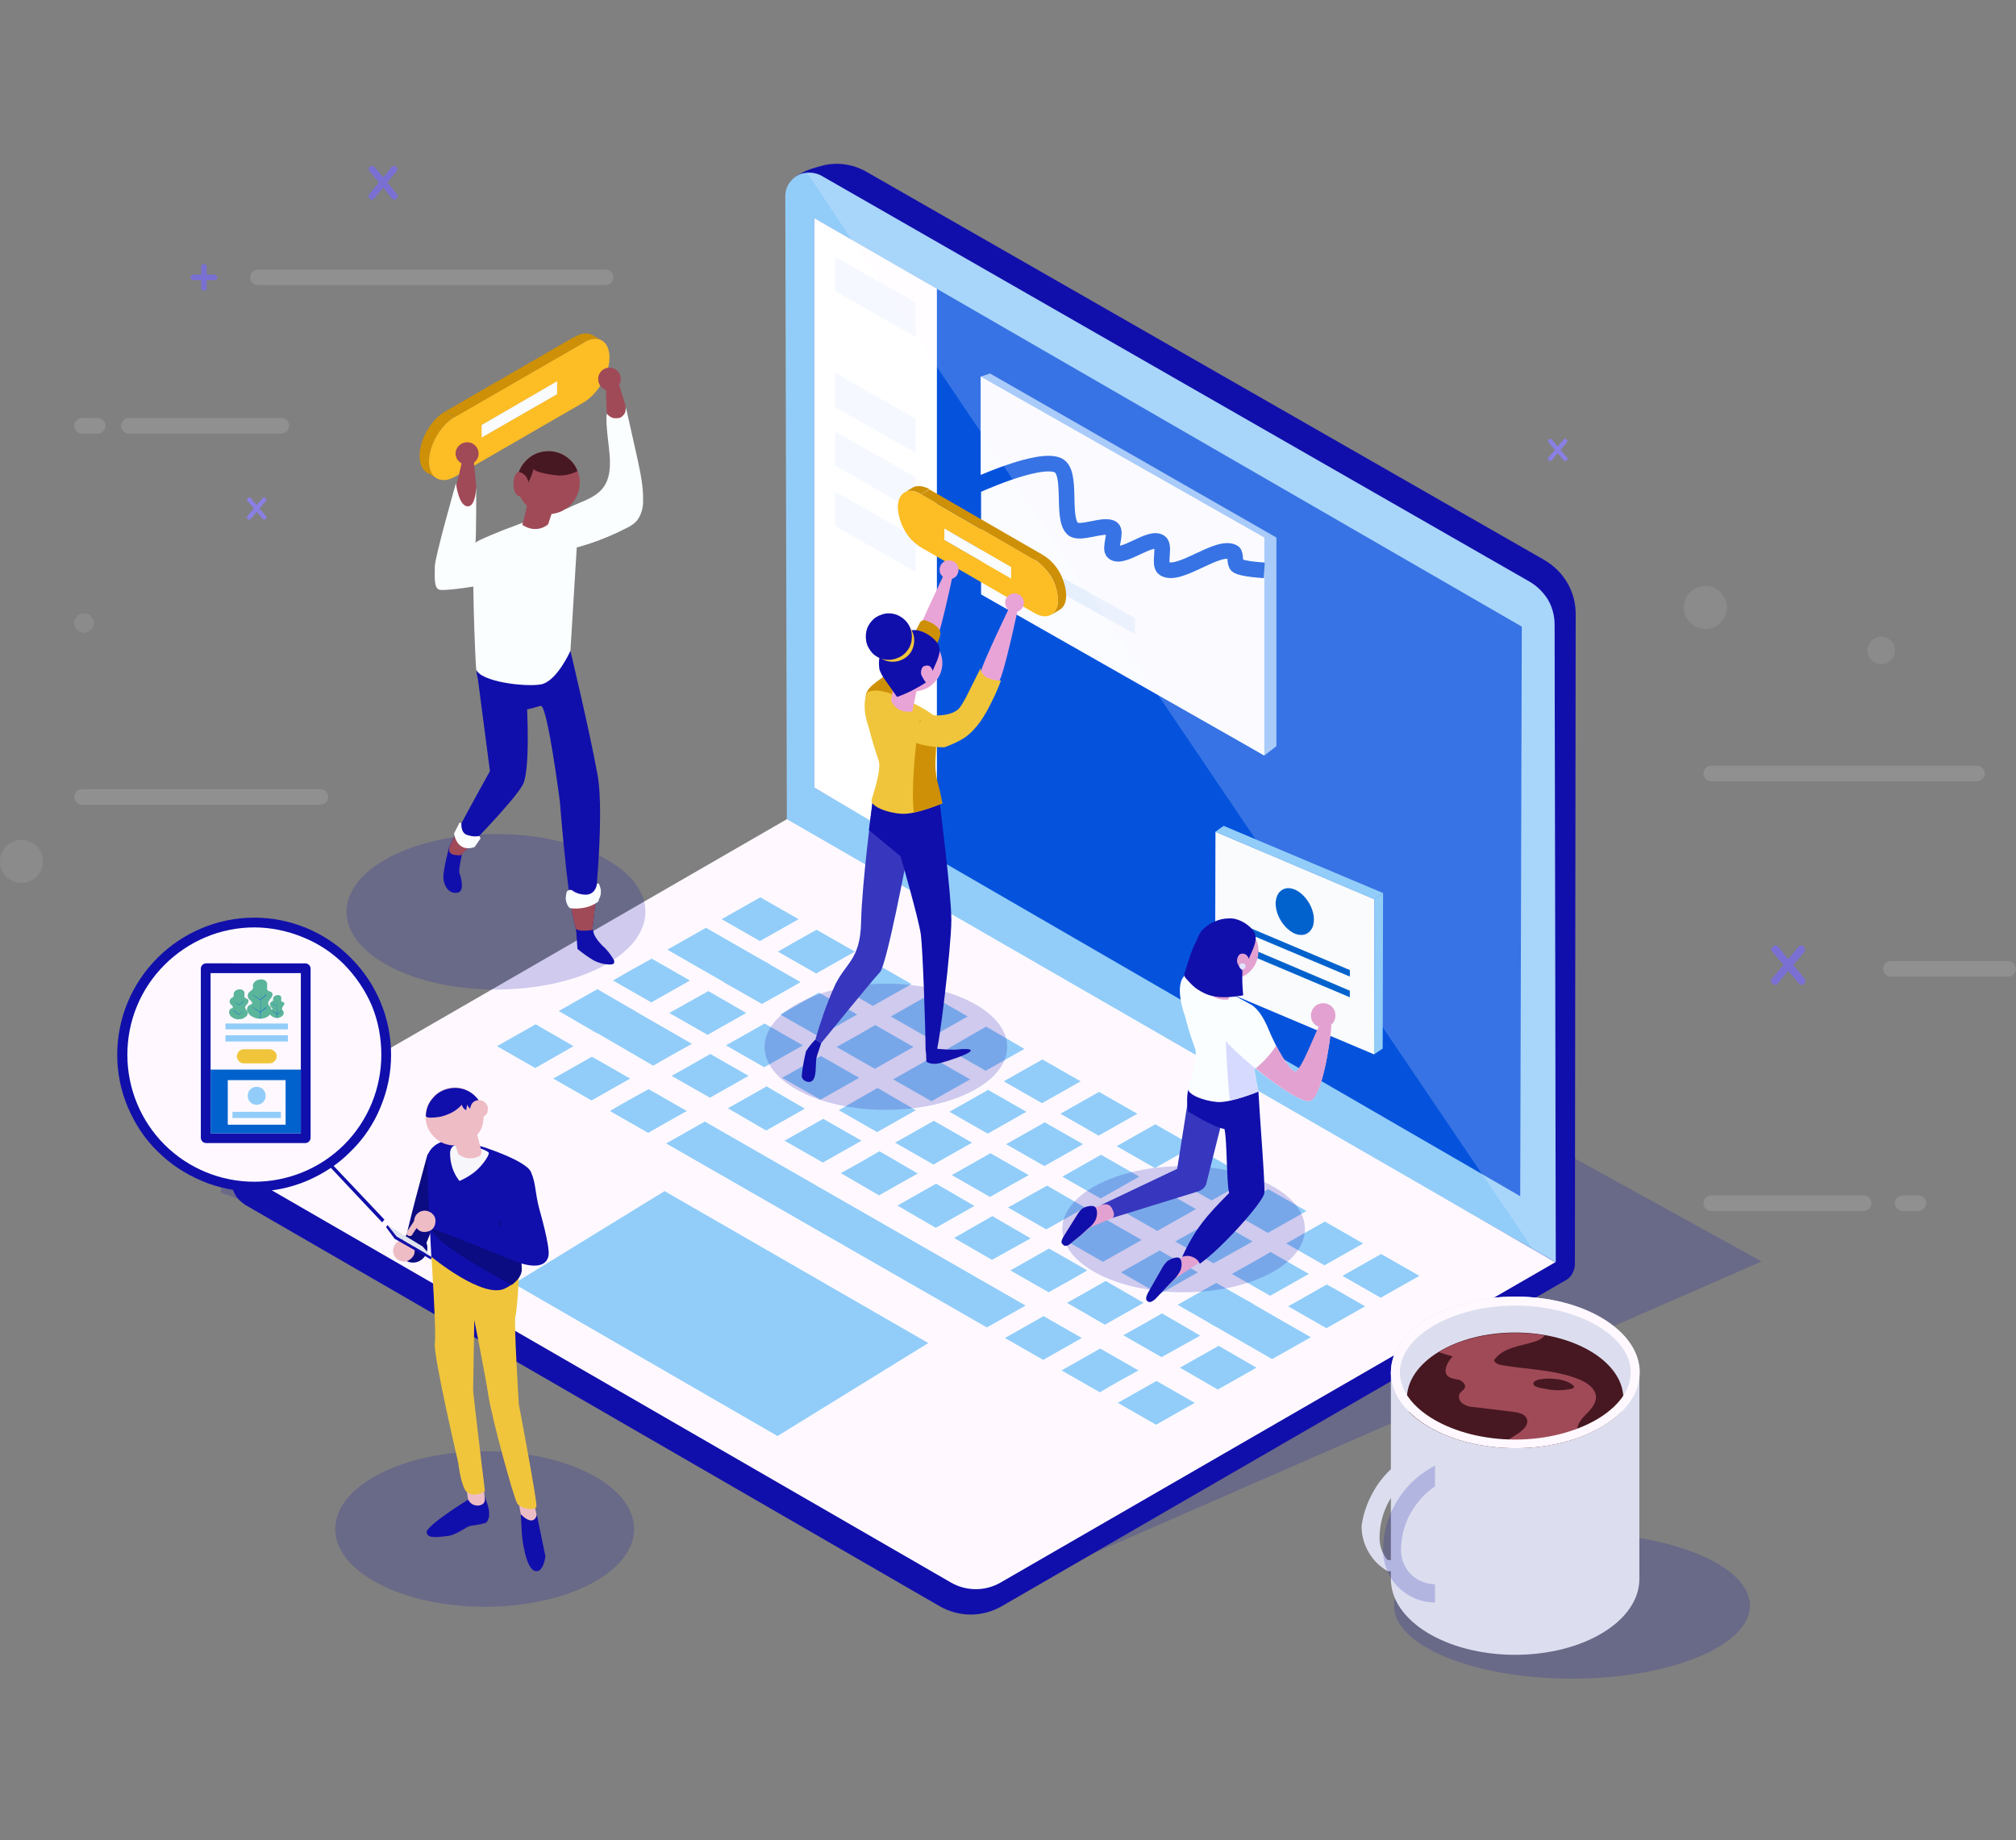 <svg id="_1" xmlns="http://www.w3.org/2000/svg" viewBox="0 0 516 471"><rect x="0" y="0" width="516" height="471" fill="#808080" stroke="none"/><style>.st0{opacity:.2;enable-background:new}.st0,.st1{fill:#110fab}.st2{fill:#92cdf9}.st3{fill:#0553dd}.st4{fill:#0262cd}.st5{fill:#fff9ff}.st7{fill:#f5f9ff}.st13{fill:#ce9006}.st14{fill:#fcbd25}.st15{fill:#f9fbfc}.st16{fill:#a04a58}.st17{fill:#fbfeff}.st18{fill:#471821}.st19{fill:#0b0b82}.st20{fill:#eebcc5}.st21{fill:#f0c53b}.st24{fill:#5bb59b}.st25{fill:#dcdeef}.st26{fill:#e2a1d0}.st27{fill:#3636bf}.st30{fill:#e9a4d7}.st31{fill:#8a7fe3}.st32,.st33{fill:#c4c4c4;fill-opacity:.23}.st33{fill-opacity:.17}</style><path class="st0" d="M251.1 410.2l199.8-87.3-201-110.7s-208 89.2-192.6 93.4c15.3 4.1 193.8 104.6 193.8 104.6z"/><path class="st1" d="M395.2 143.3L222 44.1c-3.2-1.9-7-2.6-10.7-1.9-4.9 1.2-9.5 2.7-9.5 7l-.2 161 15.2 9c-5 2.4-157 76.4-157.3 76.6l-.3 6.2c0 1.3.3 2.6 1 3.8.6 1.1 1.6 2 2.7 2.7 25.9 15 177.5 102.6 177.5 102.6 2.4 1.4 5.2 2.2 8.1 2.2 2.8 0 5.6-.8 8-2.2l144.1-83.3c.8-.4 1.4-1 1.8-1.7.4-.8.7-1.6.7-2.5l.2-166.4c0-2.8-.7-5.6-2.2-8.1-1.4-2.4-3.5-4.4-5.9-5.8z"/><path class="st2" d="M398.2 323.1L201.4 210.8 201 50.2c0-1.1.3-2.1.8-3 .6-.9 1.3-1.7 2.2-2.2.9-.6 2-.8 3-.8 1.1 0 2.1.2 3.1.7l181.4 104c1.9 1.1 3.5 2.7 4.7 4.6 1.1 1.9 1.7 4.1 1.7 6.4l.3 163.2z"/><path class="st3" d="M232.6 133.3l-.2.1-.1-.2v5.7l.3.2v-5.8z"/><path class="st4" d="M343.6 243.6v1.8l28.1 16.2v-1.7l-28.1-16.3zm-.1 5.3v1.7l28.2 16.3v-1.8l-28.2-16.2z"/><path class="st3" d="M389.1 306.2L208.4 201.6V55.8l181.1 104.6-.4 145.8z"/><path class="st5" d="M398.1 323.1L201.4 209.7 62.3 290c-.9.6-1.6 1.3-2.2 2.2-.5 1-.8 2-.8 3.1 0 1 .3 2.1.8 3 .6.9 1.3 1.7 2.2 2.2l181.1 104.6c1.9 1.1 4.1 1.7 6.4 1.7 2.2 0 4.4-.6 6.3-1.7l142-82z"/><path class="st2" d="M343.6 326.6l9.8 5.6c4-2.3 6-3.4 9.9-5.6l-9.8-5.6-9.9 5.6zm-14.4-8.3l9.8 5.6 9.9-5.6-9.8-5.6-9.9 5.6zm-14.5-8.3l9.8 5.6 9.9-5.6-9.8-5.6c-3.9 2.2-5.9 3.3-9.9 5.6zm-14.4-8.3l9.8 5.6 9.9-5.6-9.8-5.6-9.9 5.6zm-14.5-8.3l9.8 5.6 9.9-5.6-9.8-5.6-9.9 5.6zm-14.4-8.3l9.8 5.6 9.9-5.6-9.8-5.6-9.9 5.6zm-14.5-8.3l9.8 5.6 9.9-5.6-9.8-5.6-9.9 5.6zm-14.4-8.3l9.8 5.6 9.9-5.6-9.8-5.7c-4 2.3-6 3.4-9.9 5.7zm-14.5-8.3l9.8 5.6c4-2.3 6-3.4 9.9-5.6l-9.8-5.6-9.9 5.6zm-14.4-8.3l9.8 5.6 9.9-5.6-9.8-5.6-9.9 5.6zm-14.5-8.3l9.8 5.6 9.9-5.6-9.8-5.6c-4 2.2-5.9 3.3-9.9 5.6zm-14.4-8.3l9.8 5.6 9.9-5.6-9.8-5.6-9.9 5.6zm145 99.1l9.8 5.6 9.9-5.6c-3.9-2.2-5.8-3.4-9.8-5.6l-9.9 5.6zm-14.4-8.3l9.8 5.6 9.9-5.6-9.8-5.6c-4 2.3-5.9 3.4-9.9 5.6zm-14.5-8.3l9.8 5.6 10-5.6-9.8-5.6-10 5.6zm-14.4-8.3l9.8 5.6 9.9-5.6-9.8-5.6-9.9 5.6zm-14.5-8.3l9.8 5.6 9.9-5.6-9.8-5.6-9.9 5.6zm-14.4-8.3l9.8 5.6 9.9-5.6-9.8-5.6-9.9 5.6zm-14.5-8.3l9.8 5.6 9.9-5.6-9.8-5.6-9.9 5.6zm-14.4-8.3l9.8 5.6 9.9-5.6-9.8-5.6-9.9 5.6zm-14.5-8.3l9.8 5.6 9.9-5.6-9.8-5.6c-3.9 2.3-5.9 3.4-9.9 5.6zm-14.4-8.3l9.8 5.6 9.9-5.6-9.8-5.6c-4 2.3-6 3.4-9.9 5.6zm-14.5-8.3l9.8 5.6c3.9-2.2 6-3.3 9.9-5.6l-9.8-5.6-9.9 5.6z"/><path class="st2" d="M170.8 243.1l16.4 9.4 9.9-5.6-16.4-9.4-9.9 5.6zm138.6 95.5l16.2 9.3c4-2.2 6-3.4 9.9-5.6l-16.2-9.3-9.9 5.6z"/><path class="st2" d="M301.4 334l9.8 5.6 9.9-5.6-9.8-5.6-9.9 5.6zm-14.5-8.3l9.8 5.6 9.9-5.6-9.8-5.6-9.9 5.6zm-14.4-8.3l9.8 5.6 9.9-5.6-9.8-5.6-9.9 5.6zm-14.5-8.3l9.8 5.6c4-2.2 6-3.4 9.9-5.6l-9.7-5.6-10 5.6zm-14.4-8.3l9.8 5.6c3.9-2.2 5.9-3.4 9.9-5.6l-9.8-5.6-9.9 5.6zm-14.5-8.3l9.8 5.6 9.9-5.6-9.8-5.6-9.9 5.6zm-14.4-8.3l9.8 5.6 9.9-5.6-9.8-5.7c-4 2.3-6 3.4-9.9 5.7zm-14.5-8.3l9.8 5.6 9.9-5.6-9.8-5.6-9.9 5.6zm-14.4-8.3l9.8 5.6 9.9-5.6-9.8-5.6-9.9 5.6zm-14.5-8.3l9.8 5.6 9.9-5.6-9.7-5.6-10 5.6zm-14.4-8.3l9.8 5.6 9.9-5.6-9.8-5.6c-4 2.2-6 3.3-9.9 5.6zM302 350.1l9.7 5.6 9.9-5.6-9.7-5.6-9.9 5.6zm-14.5-8.3l9.8 5.6 9.9-5.5c-3.9-2.3-5.8-3.4-9.8-5.7-4 2.3-5.9 3.4-9.9 5.6zm-14.4-8.3l9.7 5.6 9.9-5.6-9.7-5.6c-4 2.3-6 3.4-9.9 5.6zm-14.5-8.3l9.8 5.6c4-2.2 5.9-3.3 9.9-5.6l-9.8-5.6-9.9 5.6zm-14.4-8.3l9.7 5.6 9.9-5.5-9.8-5.7-9.8 5.6zm-14.5-8.3l9.8 5.7 9.9-5.6-9.8-5.7-9.9 5.6zm-14.5-8.3l9.8 5.7c4-2.3 6-3.4 9.9-5.6l-9.8-5.7c-3.9 2.3-5.9 3.4-9.9 5.6zm-14.4-8.3l9.8 5.6 9.9-5.6-9.8-5.6-9.9 5.6zm-14.5-8.3l9.8 5.7 9.9-5.6-9.8-5.7-9.9 5.6zm-14.4-8.3l9.8 5.6 9.9-5.6-9.8-5.6c-4 2.3-6 3.4-9.9 5.6zm-20.7-11.9l16 9.3c3.9-2.3 6-3.4 9.9-5.6l-16-9.2-9.9 5.5z"/><path class="st2" d="M143 258.8l9.8 5.7c3.9-2.3 5.9-3.4 9.9-5.6l-9.8-5.7-9.9 5.6zm143.1 100.3l9.8 5.6 9.9-5.6-9.8-5.6-9.9 5.6zm-14.4-8.3l9.8 5.6c3.9-2.3 5.9-3.4 9.9-5.6l-9.8-5.6-9.9 5.6zm-14.5-8.3l9.8 5.6 9.9-5.6-9.8-5.6-9.9 5.6zm-86.7-49.8l82.1 47.1 9.9-5.6-82.1-47.1-9.9 5.6zm-14.4-8.3l9.8 5.6c3.9-2.2 5.9-3.4 9.9-5.6l-9.8-5.6c-4 2.2-6 3.3-9.9 5.6zm-14.5-8.3l9.8 5.6 9.9-5.6-9.8-5.6-9.9 5.6zm-14.4-8.3l9.8 5.6c3.9-2.2 5.9-3.4 9.8-5.6l-9.7-5.6-9.9 5.6zm110.4 76l-67.5-38.9-38.6 23.7 67.5 39 38.6-23.8z"/><path d="M208.4 55.8l31.4 18.1v146.2l-31.4-18.5V55.8z" fill="#fff"/><path class="st7" d="M234.4 116l-20.7-11.8v-8.8l20.7 11.8v8.8z"/><path d="M326.7 191l-3.1 2.4-69.5-41.3-3.1-55.7 2.4-.8 73.3 42V191z" fill="#93c1f9"/><path d="M323.6 193.4L251 152.1V96.4l72.6 41.2v55.8z" fill="#fafcff"/><path class="st7" d="M234.4 86.3l-20.7-11.8v-8.8l20.7 11.7v8.9zm0 44.7l-20.7-11.8v-8.8l20.7 11.8v8.8z"/><path d="M266.9 153.6l-10.5-6.3v-8.8l10.5 6.3v8.8zm23.6 8.7l-18.3-10.2V148l18.3 10.2v4.1z" fill="#e6f0fc"/><path class="st7" d="M234.4 146.4l-20.7-11.7v-8.9l20.7 11.8v8.8z"/><path d="M326.7 205.6l-77.6-40.3v-40.7s16.7-7.8 21.7-5.5c3.8 1.8.8 13.3 3.7 16.2 1.8 1.8 8.2-1.5 10.2 0 1.2 1-.9 5.2.3 6.1 2.4 1.9 9.4-4.4 11.9-2.6 1.4.9-.4 5.7 1 6.7 3.8 2.6 13.9-6.4 17.8-4.1.7.4.2 2.9 1 3.4 1.4.9 6.9 1.2 6.9 1.2" fill="none" stroke="#0553dd" stroke-width="4" stroke-miterlimit="10"/><path d="M210.1 44.9l181.4 104c1.9 1.1 3.5 2.7 4.7 4.6 1.1 1.9 1.7 4.1 1.7 6.4l.3 163.2-5.9-3.4C357 267.6 224 71 206.6 44.2c1.2-.1 2.4.1 3.5.7z" opacity=".2" fill="#fff9ff"/><path class="st13" d="M233.6 124.8l-2.1 1.3c1.1-.7 2.6-.6 4.2.4l2.2-1.3c-1.7-.9-3.2-1-4.3-.4z"/><path class="st14" d="M241.7 138.2l2.2-1.2v-2.9l-2.2 1.2v2.9z"/><path class="st14" d="M258.8 148.1l2.2-1.3-17.1-9.8-2.2 1.2 17.1 9.9z"/><path class="st15" d="M258.8 145.2l2.2-1.2-17.1-9.9-2.2 1.2 17.1 9.9z"/><path class="st15" d="M258.8 148.1l2.2-1.3V144l-2.2 1.2v2.9z"/><path class="st13" d="M269.1 157.4l2.1-1.3c1.1-.6 1.7-1.9 1.7-3.8-.1-2-.7-4-1.7-5.8s-2.4-3.3-4.2-4.4l-2.1 1.2c1.7 1.2 3.1 2.7 4.2 4.4 1 1.8 1.6 3.8 1.7 5.9 0 1.8-.7 3.1-1.7 3.8z"/><path class="st14" d="M264.9 143.4c1.7 1.1 3.1 2.6 4.2 4.4 1 1.7 1.6 3.7 1.7 5.8 0 3.7-2.7 5.2-5.9 3.4l-29.2-16.9c-1.8-1.1-3.2-2.6-4.2-4.4s-1.6-3.8-1.7-5.8c0-3.8 2.6-5.3 5.9-3.4l29.2 16.9zm-23.2-5.2l17.1 9.9v-2.9l-17.1-9.9v2.9z"/><path class="st15" d="M241.7 135.3v2.9l17.1 9.9v-2.9l-17.1-9.9z"/><path class="st13" d="M264.9 143.4l2.1-1.3-29.1-16.8-2.2 1.2 29.2 16.9z"/><path class="st15" d="M317.3 243.4l2.2-1.6v-1.7l-2.2 1.5v1.8zm28.2 6.6l2.1-1.5-28.1-12-2.2 1.6 28.2 11.9z"/><path class="st4" d="M345.5 248.3l2.1-1.6-28.1-11.9-2.2 1.6 28.2 11.9z"/><path class="st15" d="M317.3 238.1l2.2-1.6v-1.7l-2.2 1.6v1.7zm11.4-8.4c-.1-.6 0-1.3.3-1.9.2-.6.6-1.1 1.1-1.5l-2.2 1.6c-.4.4-.8.9-1.1 1.5-.2.6-.3 1.2-.3 1.8 0 3.2 2.2 6.6 4.9 7.8.6.2 1.2.4 1.8.3.6 0 1.2-.2 1.7-.5l2.1-1.6c-.5.3-1.1.5-1.7.6-.6 0-1.2-.1-1.7-.4-2.7-1.2-4.9-4.6-4.9-7.7zm16.8 25.6l2.1-1.6-28.1-11.9-2.2 1.6 28.2 11.9z"/><path class="st4" d="M317.3 241.6v1.8l28.2 11.9v-1.7l-28.2-12zm28.2 12l2.1-1.6-28.1-11.9-2.2 1.5 28.2 12z"/><path class="st4" d="M345.5 255.3l2.1-1.6V252l-2.1 1.6v1.7zm-15.4-29l-2.2 1.6c.6-.3 1.2-.5 1.8-.6.6 0 1.2.1 1.7.4l2.2-1.6c-.6-.3-1.2-.4-1.8-.3-.6 0-1.2.2-1.7.5zm-12.8 10.1v1.7l28.2 11.9v-1.7l-28.2-11.9zm28.2 13.6l2.1-1.5v-1.8l-2.1 1.6v1.7zm-10.6-11.2l2.1-1.6c.5-.4.9-.9 1.2-1.5.2-.6.3-1.2.3-1.9 0-3.1-2.2-6.5-4.9-7.6l-2.2 1.5c2.7 1.2 4.9 4.6 4.9 7.7.1.7 0 1.3-.3 1.9-.2.5-.6 1.1-1.1 1.5z"/><path class="st4" d="M331.4 227.7c-2.7-1.1-4.9.5-4.9 3.6s2.2 6.5 4.9 7.7c2.7 1.1 4.9-.5 4.9-3.6s-2.2-6.5-4.9-7.7z"/><path class="st15" d="M351.7 269.9L311 252.7l.1-39.8 40.7 17.3-.1 39.7zm-20.3-42.2c-2.7-1.1-4.9.5-4.9 3.6s2.2 6.5 4.9 7.7c2.7 1.1 4.9-.5 4.9-3.6s-2.2-6.5-4.9-7.7zm-14.1 15.7l28.2 11.9v-1.7l-28.2-12v1.8zm0-5.3l28.2 11.9v-1.7l-28.2-11.9v1.7"/><path class="st2" d="M351.7 269.9l2.2-1.5.1-39.8-2.2 1.6-.1 39.7z"/><path class="st2" d="M351.8 230.2l2.2-1.6-40.8-17.2-2.1 1.5 40.7 17.3z"/><path class="st13" d="M151.7 85.8l2.4 1.4c-1.2-.7-2.9-.6-4.7.5l-2.4-1.4c1.8-1.1 3.5-1.2 4.7-.5z"/><path class="st14" d="M142.6 100.9l-2.5-1.5v-3.2l2.5 1.4v3.3z"/><path class="st14" d="M123.3 112l-2.4-1.4 19.2-11.2 2.5 1.5-19.3 11.1z"/><path class="st15" d="M123.3 108.8l-2.4-1.5 19.2-11.1 2.5 1.4-19.3 11.2z"/><path class="st15" d="M123.3 112l-2.4-1.4v-3.3l2.4 1.5v3.2z"/><path class="st13" d="M111.8 122.4l-2.5-1.4c-1.2-.7-1.9-2.2-1.9-4.3 0-4.2 2.9-9.3 6.6-11.4l2.4 1.4c-3.6 2.1-6.6 7.2-6.6 11.4 0 2.1.8 3.6 2 4.3z"/><path class="st14" d="M149.4 87.7c3.6-2.2 6.6-.5 6.6 3.8 0 4.2-2.9 9.3-6.6 11.5l-32.9 19c-3.7 2.1-6.7.4-6.7-3.9 0-4.2 3-9.3 6.6-11.4l33-19zm-6.8 13.2v-3.3l-19.3 11.2v3.2l19.3-11.1z"/><path class="st15" d="M142.6 97.6v3.3L123.3 112v-3.2l19.3-11.2z"/><path class="st13" d="M116.5 106.7l-2.5-1.4 32.9-19 2.5 1.4-32.9 19z"/><path class="st16" d="M157.9 96.7l2.2 7.1-.3 5.6s-.8 1.4-1.1 1c-.4-.3-3.3-4.4-3.4-4.6 0-.2-.3-8.4-.3-8.4l2.9-.7zm-36.8 19.5c.1.7.8 8.4.8 8.4l-.5 6-2.5 3-2.5-4.2s-.7-1.9-.3-2.8c.5-1 2.6-10.4 2.6-10.4h2.4z"/><path class="st0" d="M127 253.3c21.1 0 38.2-8.9 38.2-19.9s-17.1-19.9-38.2-19.9c-21.2 0-38.3 8.9-38.3 19.9s17.1 19.9 38.3 19.9z"/><path class="st1" d="M146 166.6s4.9 20.5 6.9 31.5c2.1 10.9-1.2 39.3-1.2 39.3-.3.6-.9 1-1.4 1.3-.6.3-1.3.5-2 .5-2.4 0-5-34-5-34s-3.2-24.9-4.9-24.5c-.4 0-3.5 1.2-4.9.9-4.9-.9-11.8-5.1-11.5-10.2.3-6.5 5.5-6.8 5.5-6.8s8.9-.7 9.9-.4c1 .4 8.6 2.4 8.6 2.4z"/><path class="st16" d="M156 100c1.6 0 2.9-1.3 2.9-3 0-1.6-1.3-2.9-2.9-2.9s-2.9 1.3-2.9 2.9c0 1.7 1.3 3 2.9 3zm-36.4 19c1.6 0 2.9-1.3 2.9-2.9s-1.3-2.9-2.9-2.9-3 1.3-3 2.9 1.4 2.9 3 2.9z"/><path class="st1" d="M134.5 174s1.7 22.4-.7 26.9c-2.4 4.4-15.8 17.9-15.8 17.9s-3.9.6-2.9-2.2c1.1-2.7 10.3-19.2 10.3-19.2l-3.4-26 7.5-9.2 5 11.8z"/><path class="st1" d="M118.3 218.4s-1 4.3-.7 5.1 1.5 4.7-.5 5c-2.1.4-3.4-1.5-3.6-3.6-.2-2 1.5-8.2 1.5-8.2l3.3 1.7z"/><path class="st16" d="M149.1 230.6c1-.1 2.2-.5 3.4-.7-.4 4.5-.8 7.5-.8 7.5-.2 2.8-1.1 2.6-3.4 1.9-.8-.2-1.6-3.7-2.3-8.5 1 0 2.1 0 3.1-.2z"/><path class="st17" d="M153.2 230.7s-2.4 2.3-7.2 1.8c-.6-.2-1.1-1.4-1.2-2.4 0-.6.1-1.1.2-1.6 0-.1.1-.3.2-.4s.2-.2.3-.2c.2-.1.3-.1.5-.1.1 0 .3 0 .4.1 1.1.8 2.5 1.2 3.9 1.1 2.3-.3 2.5-2.8 2.5-2.8h.5c.2.5.4 1.1.5 1.7 0 .5 0 1.1-.2 1.6-.1.3-.2.5-.3.7l-.1.5z"/><path class="st16" d="M115.1 216.7c.3-.7 1-2.2 2-4.1.6.9 1.3 1.8 2 2.5.5.4 1.1.7 1.7.9-1.7 1.7-2.8 2.9-2.8 2.9s-3.9.5-2.9-2.2z"/><path class="st17" d="M123 214.6l-1.5 2.2s-4.2 1.9-5.3-3.4l1.4-2.8.5.1s-.3 2.7 1.7 3.1c.9.3 1.9.4 2.9.2l.3.6z"/><path class="st1" d="M147.8 242.9c-.1-1.5-.2-2.9-.3-4.4-.1-.2 0-.5 0-.7.4.3.8.4 1.2.4 1 .1 2.1 0 3.1-.2.1 1.5 1.2 2.8 2.3 4 1.2 1 2.2 2.3 3 3.7.1.1.1.2.1.4v.4c-.2.3-.6.4-1 .4-1.5 0-3.1-.4-4.5-1.2-1.3-.8-2.7-1.8-3.9-2.8z"/><path class="st16" d="M142.2 169.1c1.6 0 2.9-1.3 2.9-2.9s-1.3-2.9-2.9-2.9-2.9 1.3-2.9 2.9 1.3 2.9 2.9 2.9z"/><path class="st17" d="M121.7 138.9c1.4-1.3 21.6-8.9 24.6-8.9 3.1 0 5.2 3.8 5.2 3.8l-3.6 1.8-1.9 31s-3.5 7.9-7.6 8.6-15.4-.7-16.5-3.8c-.2-.7-1.5-31.1-.2-32.5z"/><path class="st16" d="M140.4 131.6c4.4 0 8-3.6 8-8.1 0-4.4-3.6-8-8-8-4.5 0-8.1 3.6-8.1 8 0 4.5 3.6 8.1 8.1 8.1z"/><path class="st16" d="M143 126l-2.7 8.2c-.8.7-1.8 1.1-2.8 1.2s-2.1-.1-3-.6l-.8-.4 2.2-9 7.1.6zm-11.6-2.2c0 1.8.7 3.2 1.6 3.2s1.7-1.4 1.7-3.2c0-1.7-.8-3.1-1.7-3.1s-1.6 1.4-1.6 3.1z"/><path class="st18" d="M140.4 115.5c1.6 0 3.2.5 4.5 1.4s2.4 2.2 2.9 3.7c-1.6.8-3.3 1.2-5.1 1.1-.6 0-6.4-.8-6.1-1.8-.3 1.3-.8 2.5-1.4 3.6 0-.6-.3-1.2-.7-1.7-.4-.4-.9-.8-1.5-.9h-.2c.5-1.6 1.6-2.9 2.9-3.9 1.4-1 3-1.5 4.7-1.5z"/><path class="st17" d="M144.4 130.6c3.3-2 7.7-2.7 10-5.8 1.6-2.1 1.8-4.8 1.7-7.4s-1.2-9-.8-11.5c.4.5 1 .9 1.6 1.1.6.1 1.3.1 1.9-.1.5-.3 1-.8 1.2-1.3.2-.6.3-1.2.1-1.8.7 3.2 2.3 10.2 3 13.4.8 3.7 1.6 7.4 1.5 11.2 0 1.7-.5 3.5-1.6 4.9-.8.9-1.8 1.5-2.9 2-6 3.1-12.5 5.2-19.1 6.3-.4-4-.1-8.9 3.4-11zm-22.5-6s-.1 4.8-2 5c-2.5.3-3.2-5.9-3.2-5.9s-5.4 18.9-5.4 21.3c0 2.3-.3 5.3 1 5.9 1.3.7 18.3-1.9 18.1-3.4-.3-1.5 2.5-13.1-.9-12-3.4 1-7.9 5.1-7.8 3.4.2-1.6.2-14.3.2-14.3z"/><path class="st0" d="M124.1 411.3c21.1 0 38.2-8.9 38.2-19.9s-17.1-19.9-38.2-19.9-38.3 8.9-38.3 19.9 17.2 19.9 38.3 19.9z"/><path class="st1" d="M124.1 383.2s1.2 2.8 1.1 4.4c0 .4 0 .8-.2 1.2-.1.4-.3.7-.6 1-1.3.4-2.6.6-4 .8-.9.1-3.8 2.5-6 2.6-2.1.2-4.9.8-5.2-.9s10.6-8.4 10.6-8.4l4.3-.7z"/><path class="st19" d="M111.7 293.1l-2.3 2.5s-6 21.6-5.8 23.4c.2 1.9 2.6 2.2 4 1.7 1.5-.6 5.5-13.9 5.5-13.9l-1.4-13.7z"/><path class="st20" d="M123.6 378l.5 5.9s.1 1.4-1.8 1.5c-.5 0-1-.1-1.5-.4-.4-.3-.8-.7-1-1.2l-1.3-8.8 5.1 3zm12.8 5.3l1.1 5.3s-.3 1.8-2 1.6c-1.7-.3-2.2-2.6-2.2-2.6l-1-5.6 4.1 1.3z"/><path class="st1" d="M137.4 387.7s-.2 1.6-1.6 1.5c-1.3-.2-2.5-1.6-2.5-1.6l.3 5.5s.8 8.1 3.2 9c2.3.8 2.8-3.7 2.8-3.7l-2.2-10.7z"/><path class="st21" d="M132.8 326.9s-.4 8.5-.9 10.1c-.4 1.6.9 22.5.9 22.5s4.7 24.7 4.5 26.1c-.2 1.3-4 .6-4.9-.7-.9-1.4-6.5-21.8-7.4-27.7-.9-5.8-3.6-19.3-3.6-19.3s-.3 16.4-.3 17.8c0 1.3 3 25.8 3 25.8s-.1.7-2.4 1.1c-.5 0-1 0-1.4-.2-.5-.2-.9-.5-1.2-.9-1.3-2.2-1.8-7-1.8-7s-6.5-27.8-6-30.7c.4-3-.9-22.5-.9-22.5l3.6-1.4 18.8 7z"/><path class="st1" d="M124.3 293.8s-7.5-2.5-10.6-1.7c-3 .8-4 2.8-4.3 3.8-.3 1.1 1 25.8 1 25.8s13.3 11 18.9 8.1c4-2 4.3-4.3 4.2-5.4-.1-.7-.1-1.3-.1-2l.7-21.9-9.8-6.7z"/><path class="st19" d="M111.8 312.3l15.4 3.1 3.2-16.3.4-.9 3.3 2.4-.7 21.8c0 .7.1 1.4.1 2 .2 1-.1 2.7-2.5 4.5-5.1-2.7-15.5-8.4-19.6-12.6-2.4-2.5.4-4 .4-4z"/><path class="st1" d="M126.7 307.9s-4.2-13.4-2.4-14.1c0 0 10.4 3.4 11.6 6.2 1.3 2.9 1 5.3 2.2 9.7 0 0 2.7 9.3 2.3 11.7s-3 3.7-9 1.3c-5.9-2.5-20.9-8.3-20.9-8.3l.2-2.7 17.5 1.9-1.5-5.7z"/><path d="M122.1 293.7s2.7.8 3 1.4c.2.6-1.8 3.6-4 5.2-1.1.8-2.3 1.5-3.5 2-1.6-2-2.4-4.5-2.4-7.1 0-4.1 6.9-1.5 6.9-1.5z" fill="#f7f7fb"/><path class="st20" d="M109.3 288.2c.5 1.4 1.4 2.6 2.6 3.5 1.1.9 2.5 1.4 4 1.5s2.9-.2 4.2-1c1.3-.7 2.3-1.8 3-3.1.6-1.4.8-2.8.6-4.3s-.8-2.8-1.8-3.9c-.9-1.1-2.2-1.9-3.6-2.3-1.5-.4-3-.3-4.4.2-1.8.6-3.3 2-4.2 3.7-.9 1.8-1 3.8-.4 5.7z"/><path class="st20" d="M114.8 287.8l2.5 7.6c.7.6 1.6 1 2.6 1.1.9.1 1.9-.1 2.7-.5.2-.1.4-.3.5-.6.1-.2.2-.5.1-.8l-1.9-7.4-6.5.6z"/><path class="st1" d="M110.1 286.1c-.4 0-.8-.1-1.1-.3 0-1.7.6-3.4 1.8-4.7 1.1-1.4 2.7-2.2 4.4-2.5s3.5 0 5 .9 2.6 2.2 3.2 3.9l.3.9c-.3.2-.7.3-1 .3-.8.1-3.3-.9-3-2-.2.5-.3 1.1-.4 1.6-.3-.2-.5-.3-.7-.6-.2-.2-.3-.5-.4-.8-1 1.1-2.3 2-3.7 2.5-1.4.6-2.9.8-4.4.8z"/><path class="st19" d="M105.7 323.2c1 0 1.9-.4 2.6-1.1s1.1-1.6 1.1-2.6-.4-1.9-1.1-2.6-1.6-1.1-2.6-1.1-1.9.4-2.6 1.1-1.1 1.6-1.1 2.6.4 1.9 1.1 2.6 1.6 1.1 2.6 1.1z"/><path class="st20" d="M120.5 284.6c.1.4.4.8.7 1.1.4.3.8.4 1.3.4.4.1.9 0 1.3-.3.3-.2.7-.5.9-.9.1-.4.2-.9.2-1.3-.1-.5-.3-.9-.6-1.2-.3-.4-.7-.6-1.1-.7s-.9-.1-1.3 0c-.6.2-1.1.6-1.3 1.2-.3.5-.3 1.1-.1 1.7zm-19.9 35.6c0 .5.2 1.1.5 1.5.3.5.7.8 1.2 1s1.1.3 1.6.2 1-.4 1.4-.8.7-.8.8-1.4c.1-.5 0-1.1-.2-1.6s-.6-.9-1-1.2c-.5-.3-1-.5-1.5-.5-.8 0-1.5.3-2 .8-.5.6-.8 1.3-.8 2zm5.4-7.6c0 .6.2 1.1.5 1.6.3.4.7.8 1.2 1s1 .2 1.6.1c.5-.1 1-.3 1.4-.7s.6-.9.7-1.4c.1-.6.1-1.1-.1-1.6s-.6-.9-1-1.2c-.5-.3-1-.5-1.6-.5-1.5 0-2.7 1.2-2.7 2.7z"/><path class="st20" d="M104.3 315.1l2-3c0-.1.1-.2.2-.3s.2-.1.3-.2h.3c.2 0 .3 0 .4.1s.1.2.2.3.1.2.1.3v.3c-.1.1-.1.2-.2.3l-2 3c0 .2-.1.2-.2.3s-.2.2-.3.2h-.3c-.1 0-.2 0-.3-.1s-.2-.1-.3-.2c0-.1-.1-.3-.1-.4v-.3c.1-.1.1-.2.2-.3z"/><path d="M99.2 313.6l9 5.5 2.3 2.7-9-5.3-2.3-2.9z" fill="#e0e4ed"/><path class="st1" d="M99.2 313.6l-.4.5 2.2 3 9.3 5.3.2-.6-9-5.3-2.3-2.9zm-34.1-78.7c9.2 0 18.2 3.7 24.7 10.3 6.6 6.6 10.3 15.5 10.3 24.8 0 4.6-.9 9.1-2.7 13.4-1.7 4.2-4.3 8.1-7.6 11.3-3.2 3.3-7.1 5.8-11.3 7.6-4.3 1.8-8.8 2.7-13.4 2.7s-9.2-.9-13.4-2.7c-4.3-1.8-8.1-4.3-11.4-7.6-3.3-3.2-5.8-7.1-7.6-11.3-1.8-4.3-2.7-8.8-2.7-13.4 0-9.3 3.7-18.2 10.3-24.8s15.5-10.3 24.8-10.3z"/><path class="st1" d="M82.7 295.6l-.6.6 15.7 16.7.6-.7-15.7-16.6z"/><path class="st5" d="M65.1 237.4c4.2 0 8.5.9 12.4 2.5 4 1.6 7.6 4 10.6 7 3 3.1 5.4 6.6 7.1 10.6 1.6 3.9 2.4 8.2 2.4 12.5 0 8.6-3.4 16.9-9.5 23s-14.4 9.5-23 9.5-16.9-3.4-23-9.5-9.5-14.4-9.5-23c0-8.7 3.4-16.9 9.5-23s14.3-9.6 23-9.6z"/><path class="st1" d="M52.8 292.6h25.3c.8 0 1.4-.6 1.4-1.4V248c0-.8-.6-1.4-1.4-1.4H52.8c-.8 0-1.4.6-1.4 1.4v43.2c0 .8.6 1.4 1.4 1.4z"/><path class="st5" d="M77 290.1v-41H53.9v41H77z"/><path class="st4" d="M77 290.1v-16.3H53.9v16.3H77z"/><path class="st24" d="M72 255.4c0 .3-.1.8.1 1 .3.1.4.1.6.2.1.1.1.7-.2.9-.2.3-.4.6-.3.9.1.2.2.3.3.4.1.2.2.4.1.6 0 .2-.1.4-.2.5-.3.4-.8.6-1.3.7-.5 0-1-.1-1.4-.4-.3-.2-.6-.4-.7-.8v-.5c.1-.2.2-.3.4-.4.1-.1.3-.1.3-.2.1-.2-.2-.4-.4-.6 0-.1-.1-.2-.1-.3-.1-.1-.1-.2-.1-.3 0-.2 0-.3.1-.4 0-.1.1-.2.2-.2.2-.2.4-.2.5-.4v-.4c0-1.1 2-1.4 2.1-.3z"/><path class="st3" d="M71 256.1l-.1 4.4h.1v-4.4z"/><path class="st3" d="M71 257.8l.9-.8-.9.8-1.2-.9v.1l1.2.8zm0 1.9l.9-.8v-.1l-.9.8-1.2-.8v.1l1.2.8z"/><path class="st24" d="M62.6 254.2c0 .4-.2.9.1 1.2.2.2.5.2.7.4.4.2.2.8-.1 1.2-.3.3-.7.7-.5 1.1.1.3.3.4.4.6.2.2.2.4.2.7 0 .2-.1.5-.3.7-.5.5-1.1.8-1.7.8-.6.1-1.3 0-1.8-.4-.5-.2-.8-.6-.9-1.1-.1-.2-.1-.4 0-.7.1-.2.2-.4.4-.5s.4-.1.5-.3c.1-.3-.3-.5-.5-.8-.1-.1-.2-.2-.3-.4v-.4c0-.2 0-.3.1-.4.1-.2.2-.3.3-.4.2-.1.5-.2.6-.5v-.5c0-1.4 2.6-1.8 2.8-.3z"/><path class="st3" d="M61.2 257.3l1.2-1v-.1l-1.2 1-1.5-1 1.5 1.1zm0 2.5l1.2-1.1-1.2 1-1.5-1.1v.1l1.5 1.1z"/><path class="st24" d="M68.4 251.9c0 .6-.2 1.3.2 1.7.3.2.7.2.9.4.5.4.2 1.1-.2 1.6-.4.4-.8 1-.6 1.5.1.3.4.5.6.7.1.3.2.7.2 1-.1.3-.2.6-.4.9-1.1 1.3-3.2 1.4-4.6.5-.6-.3-1-.8-1.2-1.4-.1-.3-.1-.6 0-.9.1-.2.3-.5.6-.6.2-.2.5-.2.6-.4.2-.4-.3-.7-.6-1-.2-.2-.3-.3-.4-.5 0-.2-.1-.4-.1-.6.1-.2.1-.4.2-.6.1-.1.2-.3.4-.4.2-.2.6-.4.7-.7.1-.2.1-.4 0-.7 0-1.9 3.5-2.4 3.7-.5z"/><path class="st3" d="M66.7 253.1l-.1 7.5h.1v-7.5z"/><path class="st3" d="M66.6 256l1.6-1.3-.1-.1-1.5 1.3-1.9-1.3h-.1l2 1.4zm0 3.2l1.6-1.3-.1-.1-1.5 1.3-1.9-1.3h-.1l2 1.4z"/><path class="st2" d="M57.7 263.5h16V262h-16v1.5zm0 3.1h16V265h-16v1.6z"/><path class="st21" d="M62.5 268.6h6.4c.2 0 .5 0 .7.1s.5.2.6.4c.2.1.4.4.5.6s.1.4.1.7c0 .2 0 .5-.1.7s-.3.4-.5.6c-.1.2-.4.3-.6.4s-.5.1-.7.1h-6.4c-.2 0-.5 0-.7-.1s-.4-.2-.6-.4-.3-.4-.4-.6-.2-.5-.2-.7c0-.3.1-.5.2-.7s.2-.5.4-.6c.2-.2.4-.3.6-.4s.5-.1.7-.1z"/><path class="st5" d="M58.3 287.9h14.8v-11.4H58.3v11.4z"/><path class="st2" d="M65.7 282.8c1.3 0 2.3-1 2.3-2.3s-1-2.3-2.3-2.3-2.3 1-2.3 2.3 1 2.3 2.3 2.3zm-6.2 3.4h12.4v-1.6H59.5v1.6z"/><path class="st0" d="M226.7 284.1c17.2 0 31.1-7.2 31.1-16.1s-13.9-16.2-31.1-16.2c-17.1 0-31 7.3-31 16.2s13.9 16.1 31 16.1zm76.2 46.7c17.2 0 31.1-7.2 31.1-16.2 0-8.9-13.9-16.1-31.1-16.1-17.1 0-31 7.2-31 16.1 0 9 13.9 16.2 31 16.2zm99.4 98.9c25.2 0 45.6-8.4 45.6-18.7s-20.4-18.7-45.6-18.7c-25.1 0-45.5 8.4-45.5 18.7s20.4 18.7 45.5 18.7z"/><path class="st25" d="M377.6 337.2l42 14.1v52.9c0 10.7-14.2 19.4-31.8 19.4s-31.8-8.7-31.8-19.4v-52.9l21.6-14.1z"/><path class="st25" d="M387.8 370.7c17.6 0 31.8-8.7 31.8-19.4s-14.2-19.4-31.8-19.4-31.8 8.7-31.8 19.4 14.2 19.4 31.8 19.4z"/><path class="st18" d="M414.9 361.5c-5.6 5.5-15.6 9.2-27.1 9.2-11.4 0-21.5-3.7-27.1-9.2-.4-1.1-.6-2.3-.6-3.5 0-9.3 12.4-16.9 27.7-16.9s27.7 7.6 27.7 16.9c0 1.2-.2 2.4-.6 3.5z"/><path class="st16" d="M371.8 347.2c-1.3 1.4-2.6 3.8-1.2 5.1.8.6 1.8.7 2.8.9.9.3 1.9 1.2 1.5 2.1-.2.5-.8.8-1.2 1.3-.6.8-.2 2.1.7 2.7s1.9.9 3 .9l9.9 1.2c1.4.2 3 .5 3.5 1.8.6 1.7-1.3 3.2-2.8 4.1-1.6 1-3 2-4.4 3.2 1.4.1 2.8.2 4.2.2 5.7 0 11.2-.9 16.5-2.8-.1-.1-.2-.2-.3-.4-1-1.6.2-3.7 1.6-5.1s2.9-2.9 2.9-4.8c-.1-2.2-2.3-3.7-4.3-4.5-6.2-2.5-13-2.5-19.5-3.6-.9-.1-2-.4-2.3-1.3 2.2-3.3 6.8-3.6 10.5-4.8 1-.3 1.9-.8 2.5-1.6-2.5-.4-5-.6-7.5-.6-7.7 0-14.7 1.9-19.7 4.9 1.2.4 2.4.8 3.6 1.1zm20.8 6.6c.5-.7 2.5-.9 3.3-.9 1.9-.1 5.3.3 6.7 1.7.1 0 .2.1.2.2s.1.1.1.2c0 .3-.4.4-.6.5-2.2.5-4.6.5-6.8 0-.8-.1-3.7-.5-2.9-1.7z"/><path class="st5" d="M387.8 334.2c16.1 0 29.6 7.8 29.6 17.1s-13.5 17.2-29.6 17.2c-16 0-29.5-7.9-29.5-17.2s13.5-17.1 29.6-17.1h-.1zm.1-2.3c-17.6 0-31.9 8.7-31.9 19.4s14.3 19.4 31.9 19.4c17.5 0 31.8-8.7 31.8-19.4s-14.3-19.4-31.8-19.4z"/><path class="st25" d="M360.7 372.7l1.1-.7v5.4c-2.7 1.8-4.8 4.2-6.4 7.1-1.5 2.8-2.3 6-2.3 9.2 0 2.1.7 4 2 5.6.4 0 .8.1 1.2.1h11v4.6c-2.3 0-4.6-.6-6.6-1.8h-5.5c-2.1-1.2-3.8-2.9-4.9-4.9-1.2-2-1.8-4.3-1.8-6.7.5-3.7 1.9-7.2 4-10.4 2.1-3.1 4.9-5.7 8.2-7.5z"/><path class="st0" d="M366.2 375.8l1.1-.7v5.4c-2.7 1.8-4.8 4.2-6.4 7.1-1.5 2.8-2.3 6-2.3 9.2 0 1.6.4 3.1 1.2 4.4.7 1.3 1.8 2.4 3.2 3.2 1.3.7 2.8 1.1 4.3 1.1v4.7c-3.5 0-6.9-1.4-9.4-3.9s-3.9-5.9-3.9-9.5c0-4.2 1.1-8.4 3.3-12.1 2.1-3.7 5.2-6.8 8.9-8.9z"/><path class="st26" d="M310.3 320.9l-9.5 6.4s-4 4.2-5.4 5.4c-1.4 1.3-2.4-.1-1.5-1.7.6-1.1 2.6-4.6 3.9-6.9.3-.6.8-1.1 1.3-1.4.6-.4 1.3-.6 1.9-.7h1.4l2-1.4c.4-.2.8-.5 1.2-.7l2.1-.3c.2 0 2.6 1.3 2.6 1.3z"/><path class="st1" d="M302.1 325.3c-.5.9-1.1 1.8-1.9 2.5-.7.7-1.4 1.5-2.1 2.2l-2 2.1c-.3.4-.7.7-1.2 1-.2.1-.4.2-.6.2s-.5-.1-.6-.2c-.2-.2-.3-.3-.3-.5-.1-.2 0-.4 0-.6.1-.4.3-.8.5-1.2l3.7-6.5c.3-.5.6-.9 1-1.3.6-.6 2.5-1.4 3.2-1 .9.5.7 2.5.3 3.3z"/><path class="st26" d="M288.7 309.4l-4 2.4-5.5 2.3s-4 3.4-5.5 4.4c-1.4 1-2.3-.5-1.4-2 .5-1 2.5-4.1 3.8-6.2.4-.5.9-.9 1.4-1.2.6-.3 1.3-.4 1.9-.3l1.3.2 2.1-.9c.4-.2.7-.4 1.1-.5h2.2c.2.1 2.6 1.8 2.6 1.8z"/><path class="st27" d="M310.2 284.1l-5.8-4.5-3.1 19.6-19.8 9.4s2.2-1.1 3.1.7c1.2 2.2 0 2.5 0 2.5l22.3-6.9c.5-.2.9-.5 1.2-.8.4-.4.6-.8.7-1.3l4.3-17.1-2.9-1.6z"/><path class="st1" d="M322.1 279.5c.3 6 1.8 24.2 1.5 26-.5 2.4-10.7 13.9-16.5 18l-.1-.2c-.4-.8-1.1-1.3-1.9-1.6s-1.6-.3-2.4 0h-.1c3.3-7.2 6.4-10.7 12-16.3-.7-2.8-.5-13.6-1.2-16.4-2.8-.4-9.3-4.5-9.3-4.5s-.8-3.9.4-6.6l9.6-1.8c2.9-.5 6.2 1.1 8 3.4z"/><path class="st26" d="M322.1 243.4c0 1.4-.4 2.9-1.2 4.1s-1.9 2.1-3.3 2.7c-1.3.5-2.8.7-4.2.4s-2.7-1-3.8-2c-1-1-1.7-2.3-2-3.8-.3-1.4-.1-2.9.4-4.2.6-1.3 1.5-2.5 2.7-3.3s2.7-1.2 4.1-1.2c2 0 3.8.7 5.2 2.1s2.1 3.3 2.1 5.2z"/><path class="st17" d="M303.3 260.1s-3.1-8.2.2-10.6c2.5-.2 5.7 1.2 5.7 1.2s6.6 4.3 10.9 6.5c2.3 1.1.7 6.4.6 11.7.1 3.6.6 7.1 1.4 10.5 0 0-6.8 2.9-10.5 2.7-3.6-.3-8-2-7.5-3.7s2.7-8 1.7-10.2c-1-2.7-1.8-5.4-2.5-8.1z"/><path d="M320.2 257.2c-1.2-.6-2.5-1.4-3.9-2.1-1.1.4-1.9.8-1.9.8l-.8 7.3s.4 11.7 1.2 18.5c2.5-.6 5-1.3 7.3-2.3-.9-3.6-1.4-7.2-1.4-10.9.1-5.3 1.7-10.2-.5-11.3z" fill="#d7daff"/><path class="st26" d="M341.8 259.9c0 .7-.2 1.3-.5 1.8-.4.5-.8.9-1.4 1.1-.6.3-1.2.3-1.8.2s-1.2-.4-1.6-.8c-.5-.5-.8-1-.9-1.6-.1-.7-.1-1.3.2-1.9.2-.5.6-1 1.1-1.4.6-.3 1.2-.5 1.8-.5.8 0 1.6.3 2.2.9s.9 1.4.9 2.2z"/><path class="st17" d="M312.4 252.9l7.8 4.3s2.2.8 4.4 6.1 5.3 10.5 6.8 11 5.9-11 6.9-11.8c.9-.8 2.6-2.3 2.4.8-.3 3.1-2.2 17.3-5.4 18.5s-24-15.2-24.3-19.6c0-3.2.4-6.3 1.4-9.3z"/><path class="st26" d="M338.1 261.9c-.9.7-5.2 12.9-6.7 12.4l-.3-.2-.3-.2v-.1c-.2 0-.3-.1-.4-.3l-.1-.1-.2-.2-.1-.2-.3-.3c-.1-.1-.1-.2-.2-.3l-.2-.3-.3-.3-.1-.2c-.3-.5-.6-.9-.9-1.4v-.1c-.5-.8-.9-1.6-1.4-2.4-1.4 2.2-3.2 4.1-5.2 5.8 5.8 4.8 12.3 9 14 8.3 3.1-1.2 5.1-15.4 5.3-18.5.3-3.2-1.6-2.1-2.6-1.4zm-28-16.6l-1.1 7.8c.4.9 1 1.6 1.8 2.1s1.8.7 2.7.7h.9l1.8-8.3-6.1-2.3z"/><path class="st1" d="M319.6 245.5c0-.2-.1-.5-.3-.7-.1-.2-.3-.4-.5-.5-.3-.1-.5-.2-.8-.2s-.5.1-.7.2c-.3.3-.5.6-.6 1s-.1.8 0 1.2c.3.7.7 1.3 1.2 1.9-2.3 1.6-4.8 2.8-7.4 3.8l-3.3-4.8c-.5-.7-.9-1.4-1.2-2.3-.4-2.3.1-4.8 1.5-6.8.9-1 2-1.8 3.2-2.3 1.2-.6 2.5-.9 3.8-.9 2.2-.2 4.8 1.3 6.1 2.9 1.9 2.2-.1 5.2-1 7.5z"/><path class="st1" d="M303.2 249.1c0 .2-.1.5 0 .7 0 .2.1.4.3.6.8.9 1.6 1.8 2.5 2.5.8.6 1.7 1.1 2.6 1.5 3 1.3 6.4.9 9.6.4-.2-2.1-.3-4.3-.2-6.4-.7-.3-1.2-.7-1.7-1.3-.4-.6-.6-1.3-.7-2 0-1 .4-2 .2-3-.6-2.8-4.6-3.4-6.9-3.1-2.3.4-3 2.4-3.8 4.3-.7 1.9-1.3 3.8-1.9 5.8z"/><path d="M318.8 247.3c0 .2 0 .3-.1.5-.1.1-.2.2-.4.3h-.4c-.2 0-.3-.1-.4-.2s-.2-.3-.3-.4c0-.2 0-.3.1-.5l.3-.3c.1-.1.3-.1.4-.1.2 0 .4 0 .6.2.1.1.2.3.2.5z" fill="#e0e4ff"/><path class="st1" d="M280.4 312.3c-.4.8-1 1.5-1.8 2.1l-2.1 1.9-2.1 1.7c-.3.3-.7.6-1.1.8-.2.1-.4.1-.6.1-.3 0-.5-.1-.6-.3-.2-.1-.3-.3-.4-.5 0-.2 0-.5.1-.7.1-.3.3-.7.5-1l3.7-5.9c.3-.4.6-.8 1-1.1.6-.5 2.5-1 3.2-.5.9.7.6 2.6.2 3.4z"/><path class="st30" d="M245.2 146.6c-.1.5-.4.9-.8 1.2s-.9.4-1.3.5c-.5 0-1-.1-1.4-.4-.4-.2-.7-.6-1-1-.2-.4-.2-.9-.2-1.4.1-.5.3-.9.6-1.3.3-.3.8-.6 1.2-.7.5-.1 1-.1 1.4.1.3.1.6.2.8.4.3.3.5.5.6.8.2.3.2.6.2.9.1.3 0 .6-.1.9z"/><path class="st30" d="M241.7 146.9s-6.6 13.7-7.2 16.1c-.5 1.9 3 4.6 4.3 3.1 1.4-1.4 5-18.6 5-18.6l-2.1-.6z"/><path class="st13" d="M228.8 170.9c2.8-3.3 4.4-7.3 6.4-11 .2-.5.5-1 1-1.1s.9 0 1.2.2c1.5.6 3.3 1.6 3.3 3.3-.1.5-.2 1-.4 1.4-3.1 7.2-6.6 14.2-10.6 20.9-.6 1-1.4 2.2-2.6 2.3-1.2.2-2.4-1-3.1-2.1-1.1-1.8-3.2-5.5-2.1-7.7 1.1-2.3 5.2-4 6.9-6.2z"/><path class="st30" d="M261.9 155.1c-.1.4-.4.8-.8 1.1s-.9.5-1.3.5c-.5 0-1-.1-1.4-.3-.4-.3-.7-.6-.9-1.1-.2-.4-.3-.9-.2-1.4 0-.4.2-.9.6-1.2.3-.4.7-.6 1.1-.7.5-.2 1-.1 1.4 0 .3.1.6.3.9.5.2.2.4.5.5.7.2.3.2.6.3 1 0 .3-.1.6-.2.9z"/><path class="st27" d="M223.4 205s-2.8 20.9-3 31-4.2 10.4-7 16.9c-1.9 4.3-3.4 8.7-4.7 13.2l1.5.9s13.4-16.5 15-18.1c1.7-1.6 6.9-29.2 6.9-29.2l-8.7-14.7z"/><path class="st1" d="M210.2 267l-1.1 3.3c-.5 1.5 0 4.7-.9 6-.8 1.4-3.1.3-3-.9.2-2.1.6-4.2 1.1-6.3.7-1.1 1.5-2.1 2.4-3l1.5.9z"/><path class="st30" d="M241.2 169.7c0 1.4-.4 2.8-1.2 4-.9 1.2-2 2.2-3.3 2.7-1.4.6-2.8.7-4.3.4-1.4-.2-2.7-.9-3.7-2-1-1-1.7-2.3-2-3.7s-.2-2.9.4-4.2c.6-1.4 1.5-2.5 2.7-3.3s2.6-1.3 4.1-1.3c.9 0 1.9.2 2.8.6s1.7.9 2.3 1.6c.7.7 1.3 1.5 1.6 2.4.4.9.6 1.8.6 2.8z"/><path class="st1" d="M237 268.4s.1 3 .1 3.3c.1.2 1.3.9 3.2.5 1.8-.4 7-2.1 8-3 .9-.9-2-.7-3.8-.5-1.7 0-3.5-.1-5.2-.3H237z"/><path class="st1" d="M222.4 212.5l8.1 6.7s4.7 16.2 5.2 20.1c.5 3.8 1.2 24.7 1.2 29.1 0 2.7 2 1.4 2.7.9s3.9-26.9 3.9-33.8c0-6.8-3.1-31-3.1-31l-17 .1-1 7.9z"/><path class="st21" d="M224.8 194.4c-.9-2.6-1.7-5.3-2.4-8-1.7-5-1.1-7.7-.4-9.2 2.6-1.3 7.1.8 7.1.8s6.4 2.3 10.2 5.4c1.3 1.1.4 6.8.1 12.8-.1 4 1.8 9.4 1.8 9.4s-6.8 3-10.5 2.7c-3.6-.2-8-1.9-7.6-3.6.5-1.8 2.7-8.1 1.7-10.3z"/><path class="st30" d="M258.4 155.4s-6.6 13.7-7.2 16.1c-.5 1.9 3 4.5 4.4 3.1 1.3-1.5 4.9-18.6 4.9-18.6l-2.1-.6z"/><path class="st13" d="M239.2 183.5c-1.1-.7-.9 1.5-2.2.7-.5.3-1 .4-1.6.3l-.8 5.1s-1.5 11.6-.7 18.4c2.5-.6 4.9-1.4 7.3-2.3-.3-1.8-.7-3.6-1.2-5.4-1.7-5.9.8-15.7-.8-16.8z"/><path class="st30" d="M229.2 171.5l-1.1 7.9c.4.8 1 1.6 1.8 2.1s1.7.7 2.6.7h1l1.7-8.3-6-2.4z"/><path class="st1" d="M238.7 171.8c0-.3-.1-.5-.3-.8-.1-.2-.3-.4-.5-.5-.3-.1-.5-.2-.8-.1-.3 0-.5.1-.8.2-.2.3-.5.6-.5 1-.1.4-.1.8 0 1.1.3.7.7 1.4 1.2 2-2.3 1.5-4.8 2.8-7.4 3.7l-3.3-4.7c-.5-.7-.9-1.5-1.2-2.3-.4-2.4.1-4.8 1.5-6.8.9-1 1.9-1.8 3.1-2.4 1.3-.5 2.6-.8 3.9-.9 2.1-.2 4.7 1.3 6.1 3 1.9 2.2-.1 5.1-1 7.5z"/><path class="st21" d="M234 163.9c0 1.1-.3 2.2-.9 3.1s-1.5 1.6-2.5 2-2.1.5-3.2.3c-1-.2-2-.7-2.8-1.5s-1.3-1.8-1.5-2.8c-.2-1.1-.1-2.2.3-3.2s1.1-1.9 2-2.5 2-.9 3.1-.9c1.4 0 2.8.6 3.9 1.6 1 1.1 1.6 2.5 1.6 3.9z"/><path class="st1" d="M233.4 163c0 1.1-.3 2.3-1 3.3-.6.9-1.5 1.7-2.6 2.1-1.1.5-2.3.6-3.5.4-1.1-.2-2.2-.8-3-1.6-.8-.9-1.4-1.9-1.6-3.1-.2-1.1-.1-2.3.3-3.4.5-1.1 1.2-2 2.2-2.7 1-.6 2.1-1 3.3-1 1.6 0 3.1.7 4.2 1.8s1.7 2.6 1.7 4.2z"/><path class="st21" d="M238 183l-2.1 1.5c-.8.4-1.5 1.1-2.1 1.8-.3.3-.5.7-.6 1.2 0 .4 0 .9.1 1.3.5 1.2 1.8 1.7 3 1.9 1.8.4 3.6.6 5.4.6 1.7-.6 3.5-1.4 5.1-2.4 3.2-2.2 5.3-5.7 7-9.2.9-1.8 1.7-3.6 2.4-5.5-1.1.1-2.2-.2-3.2-.6-.6-.2-1.1-.5-1.4-1-.4-.4-.6-1-.6-1.6l-3.8 7.6c-.5.9-1 1.8-1.6 2.6-1.5 1.8-5.2 2.2-7.6 1.8z"/><path class="st31" d="M401.1 117.1c.1.1.1.2.1.4 0 .1-.1.3-.2.4s-.2.1-.4.1c-.1 0-.3 0-.4-.2l-1.5-1.8-1.5 1.8c-.1.2-.3.2-.4.2-.2 0-.3 0-.4-.1s-.2-.3-.2-.4c0-.2 0-.3.1-.4l1.7-1.9-1.6-1.9c-.1-.2-.2-.3-.2-.4 0-.2.1-.3.2-.4s.3-.2.4-.2c.2 0 .3.1.4.2l1.5 1.8 1.5-1.8c.1-.1.2-.2.4-.2.1 0 .3.1.4.2s.2.2.2.4c0 .1-.1.2-.2.4l-1.6 1.9 1.7 1.9z"/><path class="st32" d="M438 306h39c1.1 0 2 .9 2 2s-.9 2-2 2h-39c-1.1 0-2-.9-2-2s.9-2 2-2zM438 196h68c1.1 0 2 .9 2 2s-.9 2-2 2h-68c-1.1 0-2-.9-2-2s.9-2 2-2zM484 246h30c1.1 0 2 .9 2 2s-.9 2-2 2h-30c-1.1 0-2-.9-2-2s.9-2 2-2z"/><circle class="st33" cx="21.5" cy="159.5" r="2.5"/><circle class="st33" cx="436.5" cy="155.5" r="5.5"/><circle class="st33" cx="5.5" cy="220.5" r="5.5"/><circle class="st33" cx="481.5" cy="166.5" r="3.5"/><path class="st32" d="M66 69h89c1.1 0 2 .9 2 2s-.9 2-2 2H66c-1.1 0-2-.9-2-2s.9-2 2-2zM33 107h39c1.1 0 2 .9 2 2s-.9 2-2 2H33c-1.1 0-2-.9-2-2s.9-2 2-2zM21 202h61c1.1 0 2 .9 2 2s-.9 2-2 2H21c-1.1 0-2-.9-2-2s.9-2 2-2zM21 107h4c1.1 0 2 .9 2 2s-.9 2-2 2h-4c-1.1 0-2-.9-2-2s.9-2 2-2zM487 306h4c1.1 0 2 .9 2 2s-.9 2-2 2h-4c-1.1 0-2-.9-2-2s.9-2 2-2z"/><path d="M54.9 70.3c.2 0 .4 0 .5.2.1.1.2.3.2.5s-.1.4-.2.5-.3.2-.5.2h-2v2c0 .2 0 .4-.2.5-.1.1-.3.2-.5.2s-.4-.1-.5-.2c-.2-.1-.2-.3-.2-.5v-2h-2c-.2 0-.4-.1-.5-.2s-.2-.3-.2-.5.1-.4.2-.5c.1-.2.3-.2.5-.2h2v-2c0-.2 0-.4.2-.5.1-.2.3-.2.5-.2s.4 0 .5.2c.2.1.2.3.2.5v2h2zm46.7-20.6c.1.1.2.3.2.5s-.1.4-.3.6c-.1.2-.3.3-.6.3-.2 0-.4-.1-.6-.3L98.1 48l-2.3 2.8c-.2.2-.4.3-.6.3-.3 0-.5-.1-.6-.3-.2-.2-.3-.4-.3-.6s.1-.4.2-.5l2.5-3-2.4-2.8c-.2-.2-.2-.4-.2-.6s0-.4.2-.6c.2-.1.4-.2.6-.2.3 0 .5.1.7.3l2.2 2.6 2.1-2.6c.2-.2.4-.3.7-.3.2 0 .4.1.6.2.1.2.2.4.2.6s0 .4-.2.6l-2.4 2.8 2.5 3zm360.2 200.7c.2.2.3.5.3.7s-.1.5-.3.7-.5.3-.7.3c-.3 0-.5-.1-.7-.4l-2.7-3.2-2.6 3.2c-.2.3-.5.4-.7.4-.3 0-.5-.1-.8-.3-.2-.2-.3-.5-.3-.7 0-.3.1-.5.3-.7l2.9-3.4-2.8-3.3c-.2-.2-.3-.4-.3-.6 0-.3.1-.5.3-.7.2-.3.5-.4.7-.4.3 0 .6.2.8.4l2.5 3.1 2.6-3.1c.2-.2.4-.4.7-.4s.5.1.7.4c.2.2.3.4.3.7 0 .2-.1.4-.2.6L459 247l2.8 3.4z" fill="#7a6fd3"/><path class="st31" d="M68.1 132.1c.1.1.1.2.1.4 0 .1-.1.3-.2.4s-.2.1-.4.1c-.1 0-.3 0-.4-.2l-1.5-1.8-1.5 1.8c-.1.2-.3.2-.4.2-.2 0-.3 0-.4-.1s-.2-.3-.2-.4c0-.2 0-.3.1-.4l1.7-1.9-1.6-1.9c-.1-.2-.2-.3-.2-.4 0-.2.1-.3.2-.4s.3-.2.4-.2c.2 0 .3.1.4.2l1.5 1.8 1.5-1.8c.1-.1.2-.2.4-.2.1 0 .3.1.4.2s.2.2.2.4c0 .1-.1.2-.2.4l-1.6 1.9 1.7 1.9z"/></svg>